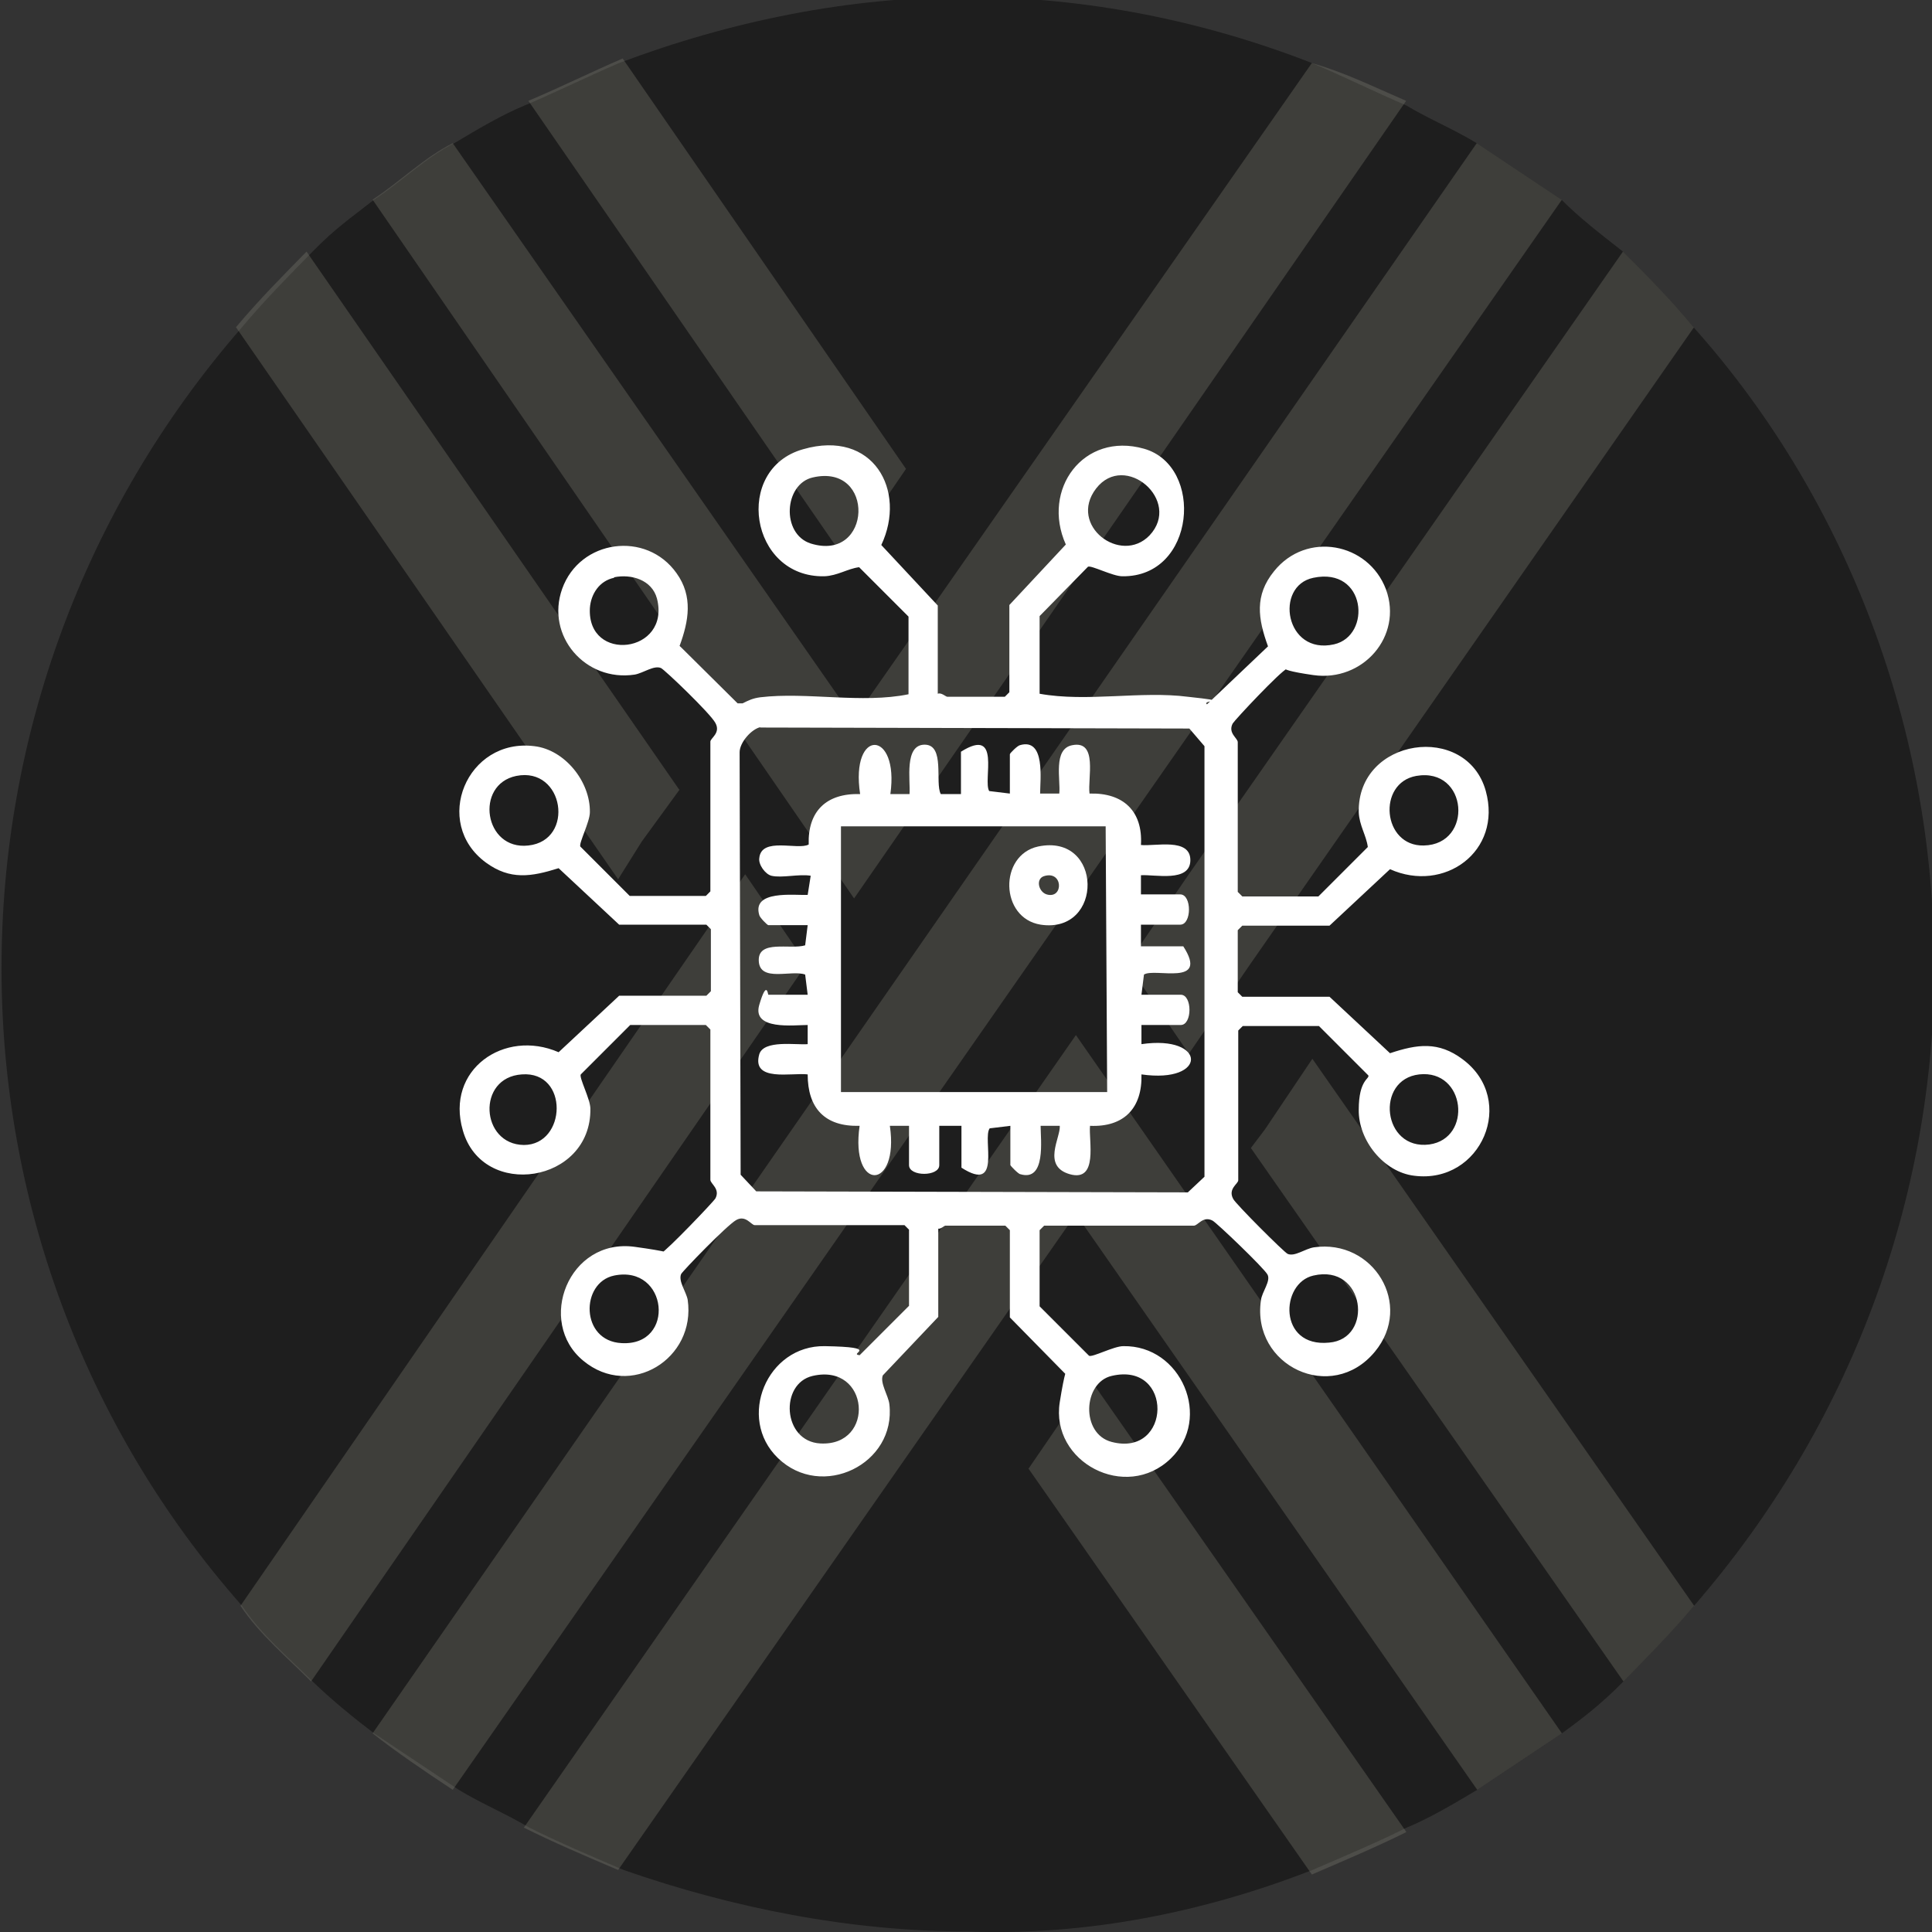 <?xml version="1.0" encoding="UTF-8"?>
<svg id="Layer_1" xmlns="http://www.w3.org/2000/svg" version="1.1" viewBox="0 0 383.2 383.2">
  <rect x="0" y="0" width="383.2" height="383.2" fill="#333333" stroke="none"/>
  <!-- Generator: Adobe Illustrator 29.1.0, SVG Export Plug-In . SVG Version: 2.1.0 Build 142)  -->
  <defs>
    <style>
      .st0 {
        fill: #fff;
      }

      .st1 {
        fill: #1e1e1e;
      }

      .st2 {
        fill: #89887b;
      }

      .st3 {
        opacity: .3;
      }
    </style>
  </defs>
  <g id="Layer_1-2">
    <path class="st1" d="M383.7,191.2c0,46.8-16.8,91.7-47.7,127.3-4.7,5.6-9.4,10.3-14,15s-8.4,7.5-12.2,10.3c-5.6,3.7-11.2,7.5-16.8,11.2-4.7,2.8-9.4,5.6-14,7.5-5.6,2.8-12.2,5.6-18.7,8.4-21.5,8.4-44.9,13.1-68.3,12.2-23.4,0-46.8-4.7-68.3-12.2h0c-6.6-2.8-13.1-5.6-18.7-8.4-4.7-2.8-9.4-4.7-14-7.5-5.6-3.7-11.2-7.5-16.8-11.2-3.7-2.8-8.4-6.6-12.2-10.3-4.7-4.7-10.3-9.4-14-15-63.6-72.1-63.6-180.6,0-253.6,4.7-5.6,9.4-10.3,14-15s7.5-6.6,12.2-10.3c5.6-3.7,10.3-8.4,15.9-11.2,4.7-2.8,9.4-5.6,14-7.5s12.2-5.6,18.7-8.4C145.1,4.1,168.5-.6,191.9-.6s46.8,4.7,68.3,13.1c6.6,2.8,12.2,5.6,18.7,8.4,4.7,2.8,9.4,4.7,14,7.5,5.6,3.7,11.2,7.5,16.8,11.2,3.7,3.7,7.5,6.6,12.2,10.3,4.7,4.7,9.4,9.4,14,15,30.9,34.6,47.7,80.5,47.7,126.3h0Z"/>
    <g class="st3">
      <path class="st2" d="M179.7,93l-12.2,17.8L104.8,20c6.6-2.8,12.2-5.6,18.7-8.4l56.2,81.4Z"/>
      <path class="st2" d="M336,64.9l-88,126.3-12.2,17.8-12.2-17.8,12.2-17.8,86.1-123.5c4.7,4.7,9.4,9.4,14,15,0,0,.1,0,.1,0Z"/>
      <path class="st2" d="M309.8,39.6L89.8,355c-5.6-3.7-11.2-7.5-15.9-11.2L292.9,28.4c5.6,3.7,11.2,7.5,16.8,11.2h.1Z"/>
      <path class="st2" d="M134.8,156.6l-7.5,10.3-4.7,7.5L46.8,64.9c4.7-5.6,9.4-10.3,14-15l73.9,106.7h.1Z"/>
      <path class="st2" d="M160,191.2l-98.3,142.3c-4.7-4.7-10.3-9.4-14-15l100.1-145.1h0l12.2,17.8h0Z"/>
      <path class="st2" d="M278.9,20l-109.5,158.2L73.9,39.6c5.6-3.7,10.3-8.4,15.9-11.2l79.6,114.2L260.2,12.5c6.6,1.9,12.2,4.7,18.7,7.5h0Z"/>
      <path class="st2" d="M278.9,363.4c-5.6,2.8-12.2,5.6-18.7,8.4l-56.2-80.5,12.2-17.8,62.7,89.8h0Z"/>
      <path class="st2" d="M336,318.5c-4.7,5.6-9.4,10.3-14,15l-73.9-105.8,2.8-3.7,9.4-14,75.8,108.6h-.1Z"/>
      <path class="st2" d="M309.8,343.8c-5.6,3.7-11.2,7.5-16.8,11.2l-79.6-114.2-90.8,130.1h0c-6.6-2.8-13.1-5.6-18.7-8.4l109.5-157.2,96.4,138.5h0Z"/>
    </g>
  </g>
  <path class="st0" d="M180.2,122.3l-9.8-9.8c-2.3.3-4.3,1.7-6.9,1.8-14.8.3-18.1-21.3-4.2-25.2,13.9-4,20.6,8.2,15.5,19l11.2,12v17.5c.7-.3,1.6.6,1.9.6h11.4l.9-.9v-17.3l11.2-12c-4.9-10.9,3.5-22.4,15.5-19,12,3.4,10.3,25.5-4.3,25.3-1.9,0-6.1-2.2-6.8-1.9l-9.6,9.8v15.4c9.4,1.7,20.1-.6,29.4.6,9.3,1,2.6.6,3.8,1.5l12.1-11.5c-2-5.5-2.7-10.1,1.2-14.9,6.4-8,18.7-5.7,22.2,3.6,3.4,9.3-4.6,18.4-14.4,17s-3.8-1.9-5.2-1.3-10.3,10.1-10.8,10.9c-1,1.9,1,2.9,1,3.7v29.7l.9.9h15.1l9.8-9.8c-.3-2.3-1.7-4.3-1.8-6.9-.3-14.8,21.4-17.9,25.2-4.2,3.3,12-8.3,20.3-19,15.5l-12,11.2h-17.3l-.9.9v12.3l.9.9h17.3l12,11.2c5.4-1.8,9.6-2.4,14.4,1.2,10.9,8.1,3.7,24.8-9.6,23.1-6-.7-11.1-7-11-13.1,0-6,2.2-6.1,1.9-6.8l-9.8-9.8h-15.1l-.9.9v29.7c0,.7-2.1,1.7-1,3.7.4.9,10.1,10.6,10.8,10.9,1.4.6,3.4-1,5.2-1.3,11.8-1.7,19.8,11.4,12.1,20.7-8.6,10.4-24.5,2.8-22.6-10.2.2-1.7,2-3.8,1.3-5.1s-10.1-10.3-10.9-10.7c-1.9-1-2.9,1-3.7,1h-29.7l-.9.9v15.1l9.8,9.8c.6.4,4.9-1.9,6.8-1.9,11.5-.2,17.7,14.3,9.4,22.3-8.9,8.6-23.9.7-22-11.2,1.9-12,2-3.7,1.1-5.6l-11-11.2v-17.3l-.9-.9h-11.9c-.2,0-.9.7-1.4.6v17.5l-11,11.6c-.6,1.5,1.1,4,1.3,5.7,1.4,11.9-13.4,19.1-22.1,10.7-8.2-7.9-2.2-22.4,9.3-22.2s4.5,1.5,6.9,1.8l9.8-9.8v-15.1l-.9-.9h-29.7c-.7,0-1.8-2.1-3.7-1s-10.6,10.1-10.9,10.7c-.6,1.4,1,3.5,1.3,5.1,1.7,11.7-11.4,19.8-20.7,12.1-9.4-7.7-2.9-24.4,10.2-22.6s4.1,1.8,5.2,1.3,10.3-10.1,10.8-10.9c1-1.9-1-2.9-1-3.7v-29.8l-.9-.9h-15l-9.8,9.8c-.4.6,1.9,4.9,1.9,6.8.2,14.8-21.4,18.1-25.3,4.3-3.5-12,8.2-20.2,19-15.5l12-11.2h17.3l.9-.9v-12.3l-.9-.9h-17.3l-12-11.2c-5.4,1.7-9.6,2.4-14.4-1.1-10.8-7.9-3.8-24.8,9.6-23.1,6,.7,11.1,7,11,13.1,0,1.9-2.2,6.1-1.9,6.8l9.8,9.8h15.1l.9-.9v-29.7c0-.7,2.1-1.7,1-3.7-1-1.9-10.1-10.6-10.8-10.9-1.4-.6-3.5,1-5.2,1.3-9.8,1.5-17.7-7.7-14.4-17,3.5-9.8,16.7-11.6,22.7-3.1,3.3,4.6,2.4,9.5.6,14.4l11.5,11.4h1c1.2-.6,2-1,3.5-1.2,9.2-1.1,20.2,1.3,29.4-.6v-15.4l.2-.2v.2ZM161.2,94.7c-5.7,1.3-6.3,11.2-.4,13.1,12.2,3.8,12.9-16,.4-13.1ZM228,106.2c6.5-6.9-4.9-16.7-10.6-9.3-5.6,7.3,4.9,15.2,10.6,9.3ZM121.8,114.6c-2.9.6-4.6,3.2-4.8,6-.6,11,16.1,9,13.3-1.9-1-3.7-5.1-4.9-8.5-4.2h0ZM260.5,114.6c-7.8,1.6-5.6,15.4,4.1,13.2,7.5-1.7,6.4-15.4-4.1-13.2ZM150.9,144.2c-1.9.4-4.2,3.1-4.2,5l.2,83.8,3.1,3.3,85.6.2,3.3-3.1v-85.4l-3-3.5-85.2-.2h0ZM102.4,153.9c-8.3,1.7-6.4,14.8,2.4,13.8,9.3-1,7.1-15.7-2.4-13.8ZM280.9,153.9c-7.8,1.4-6.7,14,1.5,13.8,9.9-.2,8.8-15.6-1.5-13.8ZM103.5,213.1c-9,.6-8.2,13.9.4,14,8.5,0,9-14.7-.4-14ZM281.5,213.1c-8.8,1-7.3,15.1,2,13.9,8.6-1.2,7.2-14.9-2-13.9ZM121.8,253c-6.7,1.4-6.7,13,1.5,13.4,10.8.6,9.2-15.6-1.5-13.4ZM260.5,253c-6.6,1.5-7,14.3,3.1,13.3,8.9-.7,7.2-15.7-3.1-13.3ZM161.2,272.9c-6.6,1.5-6,13,1.5,13.4,11,.6,9.8-16-1.5-13.4ZM220.5,272.9c-5.7,1.3-6.2,11.5,0,13.1,11.9,3.1,12.3-16,0-13.1Z"/>
  <path class="st0" d="M153,173.7c-1.2-.3-2.6-2.2-2.4-3.5.4-4.3,7.7-1.5,9.8-2.7-.2-6.6,3.5-10.2,10.2-10-2-13.2,7.8-12.8,6,0h3.8c.2-2.7-1.1-9.8,3-9.8s2,7.6,3.2,9.8h4v-8.4c8.1-5.1,4.3,5.7,5.6,7.8l4.1.5v-7.8c0-.2,1.5-1.7,2-1.8,5.1-1.5,4,6.9,4,9.6h3.8c.3-2.7-1.3-8.9,2.6-9.6,5.1-1,3,6.6,3.4,9.6,6.7-.2,10.6,3.5,10.2,10.2,2.8.3,9.8-1.5,9.8,3s-7.1,2.8-9.8,3v3.8h7.8c2.3,0,2.3,6,0,6h-7.8v4.3h8.4c5.2,8.1-5.7,4.2-7.8,5.6l-.5,4h7.8c2.3,0,2.3,6,0,6h-7.8v3.8c13-1.9,13.2,7.9,0,6,.2,6.7-3.5,10.5-10.2,10.2-.3,2.9,1.7,11.2-4,9.6-5.6-1.6-1.8-7.3-2-9.6h-3.8c0,2.7,1.1,11.1-4,9.6-.4,0-2-1.7-2-1.8v-7.8l-4.1.5c-1.5,2,2.5,13-5.6,7.8v-8.3h-4.4v7.8c0,2.3-6,2.3-6,0v-7.8h-3.8c1.9,12.9-7.9,13.2-6,0-6.9.2-10.3-3.5-10.3-10.2-3.1-.4-11.2,1.6-9.6-4,.9-2.9,7.3-1.8,9.6-2v-3.8c-2.7,0-11.1,1.1-9.6-4,1.5-5.1,1.7-2,1.8-2h7.8l-.5-4c-2.7-1-9,1.6-9.2-2.7-.2-4.3,6.2-2.2,9.2-3.1l.5-4h-7.8c-.2,0-1.7-1.5-1.8-2-1.5-5,6.9-3.9,9.6-4l.6-3.8c-2.3-.4-5.7.5-7.8,0h0ZM166.8,216.6h52.8c0,0-.3-52.7-.3-52.7h-52.5v52.6h0Z"/>
  <path class="st0" d="M205.9,167.9c12.9-2.7,13.1,17.4.5,15.5-8.1-1.3-8.3-13.8-.5-15.5ZM207,173.8c-1.6.6-1,3.1.6,3.6,3.4,1,3.3-4.9-.6-3.6Z"/>
</svg>